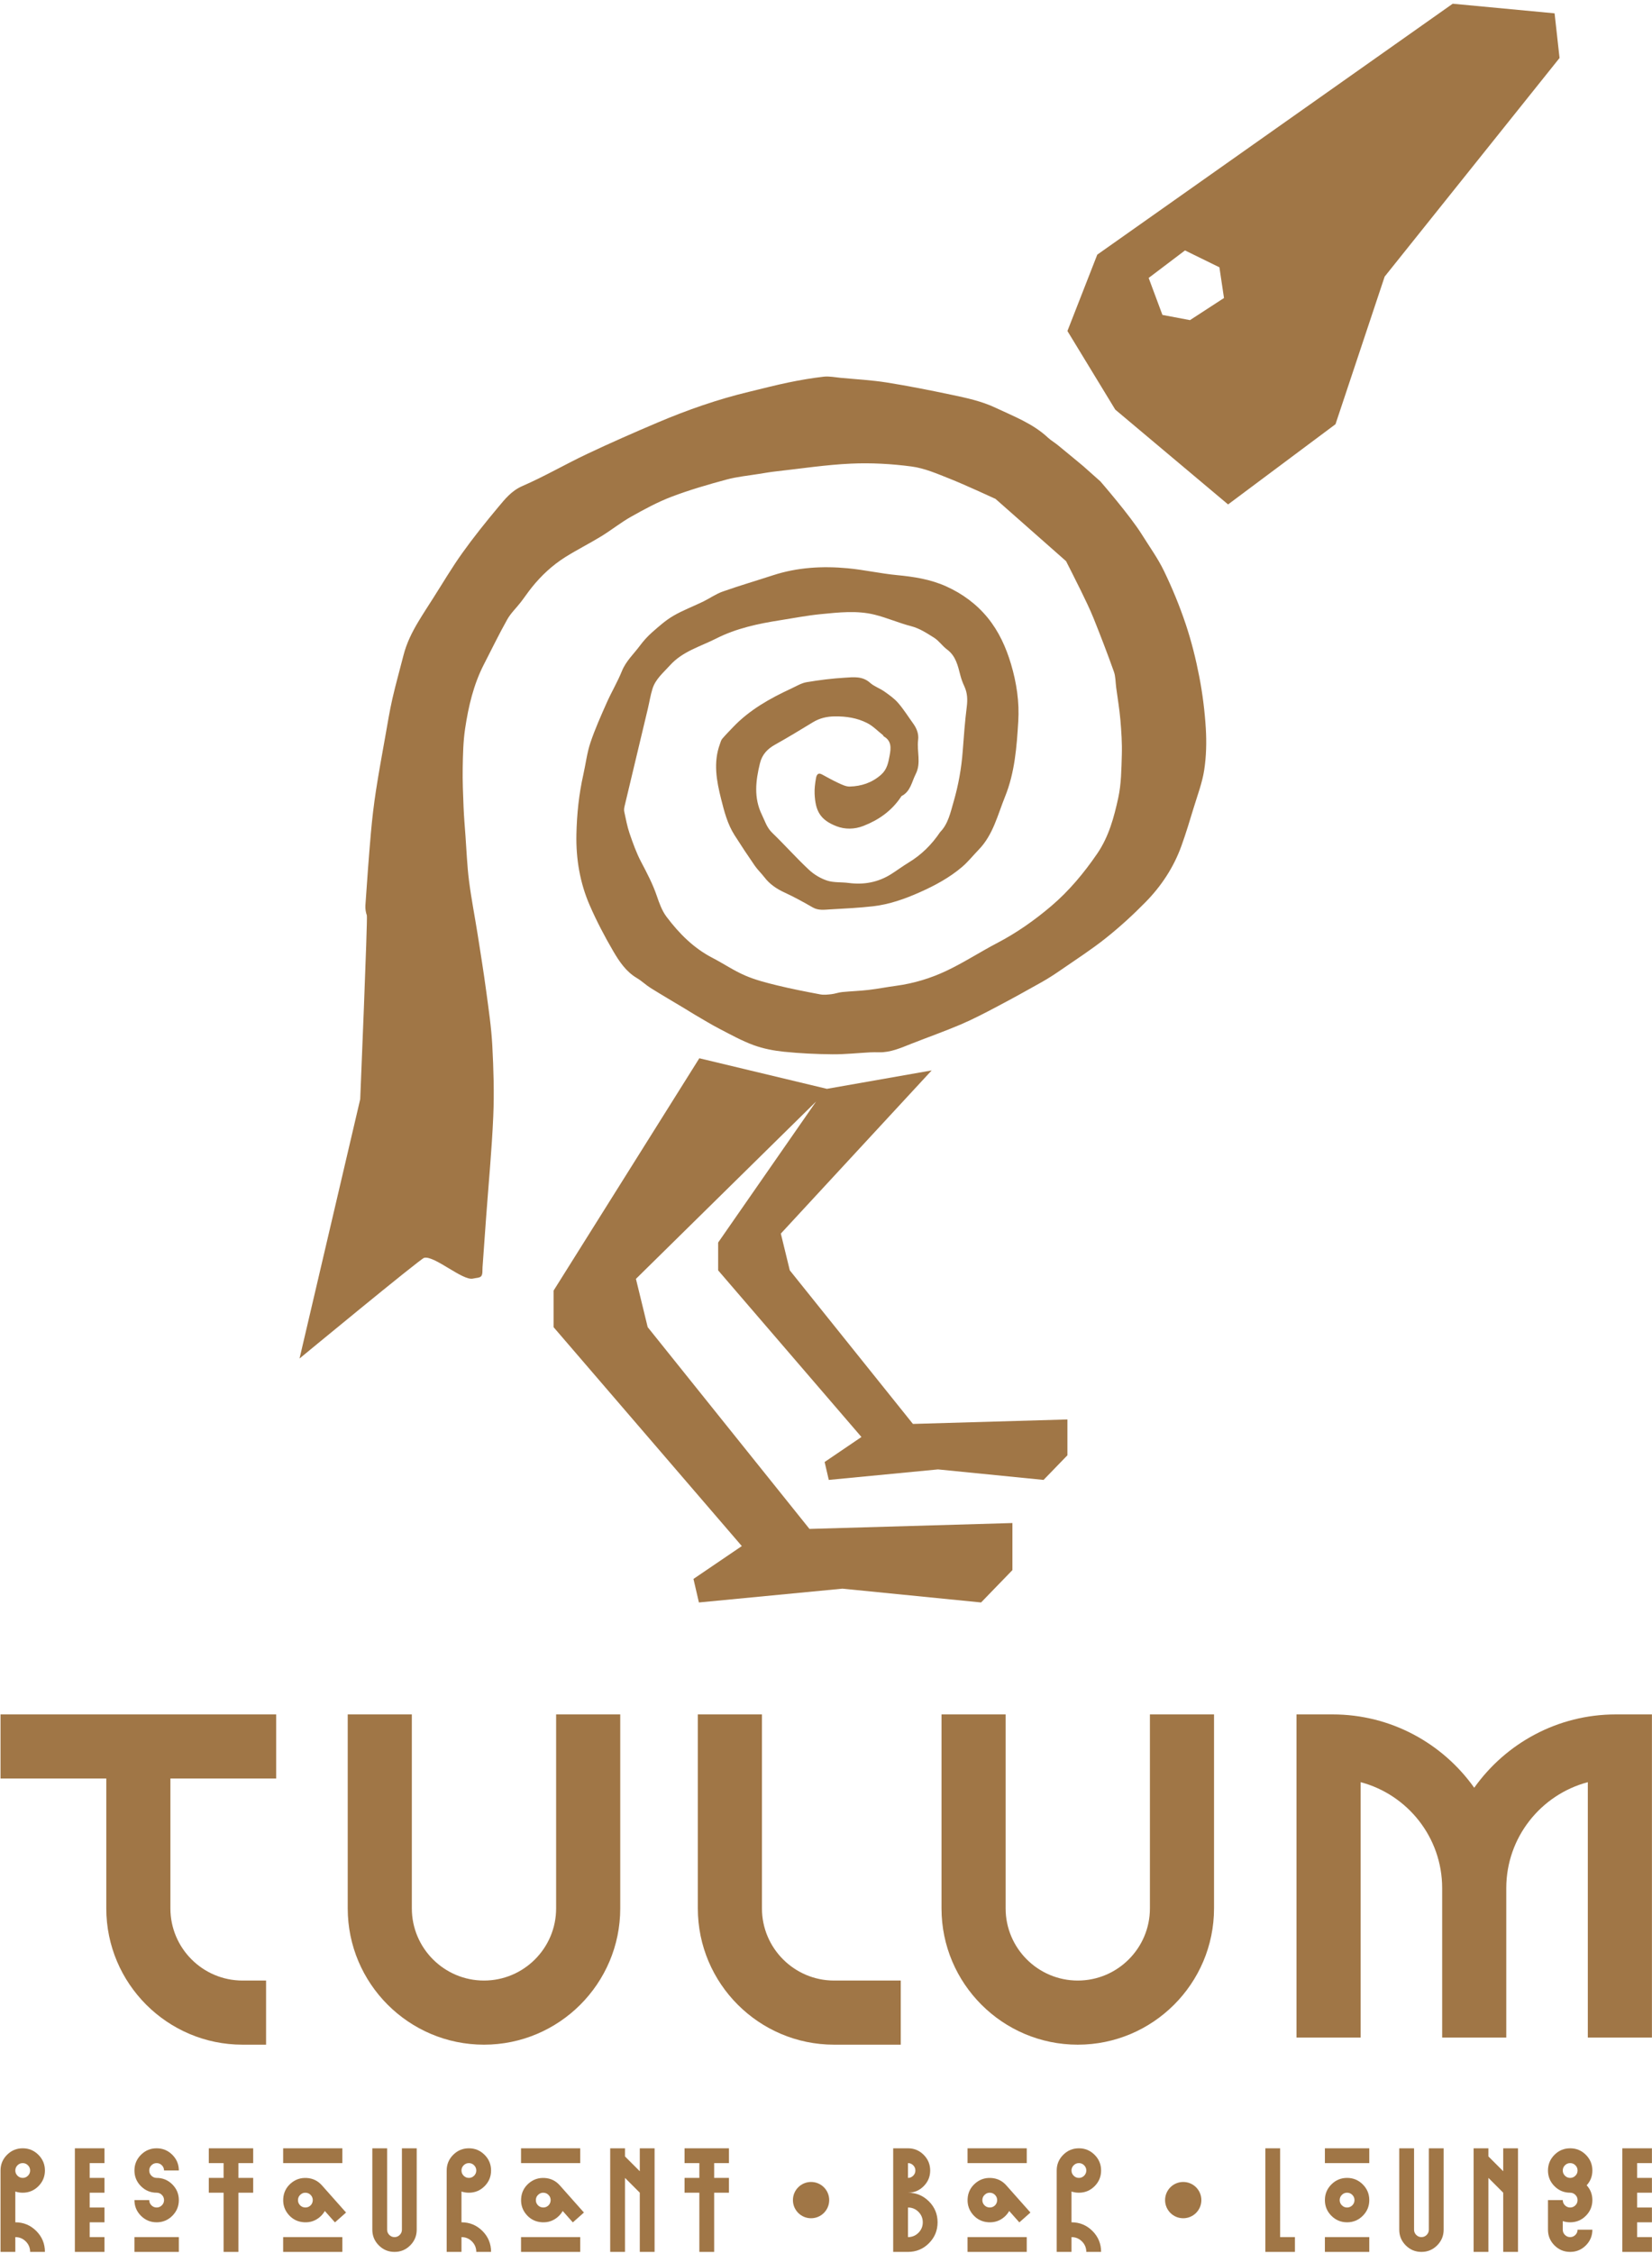 <?xml version="1.0" encoding="UTF-8"?> <svg xmlns="http://www.w3.org/2000/svg" width="242" height="330" viewBox="0 0 242 330" fill="none"><path d="M81.466 279.519C81.466 285.346 76.725 290.087 70.898 290.087C65.07 290.087 60.33 285.346 60.33 279.519V251.104H50.938V279.519C50.938 290.525 59.892 299.479 70.898 299.479C81.904 299.479 90.859 290.525 90.859 279.519V251.104H81.466V279.519Z" fill="#A07646"></path><path d="M168.45 279.519C168.45 285.346 163.709 290.087 157.881 290.087C152.054 290.087 147.313 285.346 147.313 279.519V251.104H137.921V279.519C137.921 290.525 146.875 299.479 157.881 299.479C168.887 299.479 177.842 290.525 177.842 279.519V251.104H168.45V279.519Z" fill="#A07646"></path><path d="M111.617 279.519V251.104H102.225V279.519C102.225 290.525 111.18 299.479 122.185 299.479H131.951V290.087H122.185C116.358 290.087 111.617 285.346 111.617 279.519Z" fill="#A07646"></path><path d="M0.077 260.497H15.57V279.519C15.57 290.525 24.524 299.479 35.53 299.479H38.976V290.087H35.53C29.702 290.087 24.962 285.347 24.962 279.519V260.497H40.454V251.105H0.077V260.497Z" fill="#A07646"></path><path d="M236.703 251.106C228.148 251.106 220.572 255.355 215.957 261.848C211.343 255.355 203.766 251.106 195.211 251.106H189.925V298.437H199.317V261.03C206.184 262.848 211.261 269.116 211.261 276.548V298.437H220.653V276.548C220.653 269.116 225.73 262.848 232.598 261.03V298.437H241.99V251.106H236.703Z" fill="#A07646"></path><path d="M2.564 317.144C2.777 316.931 3.032 316.824 3.328 316.824C3.625 316.824 3.88 316.931 4.093 317.144C4.306 317.357 4.413 317.612 4.413 317.908C4.413 318.205 4.306 318.459 4.093 318.672C3.88 318.886 3.625 318.992 3.328 318.992C3.032 318.992 2.777 318.886 2.564 318.672C2.351 318.459 2.244 318.205 2.244 317.908C2.244 317.612 2.351 317.357 2.564 317.144ZM3.328 321.16C4.225 321.16 4.99 320.842 5.627 320.206C6.262 319.57 6.58 318.804 6.58 317.908C6.58 317.012 6.262 316.246 5.627 315.61C4.99 314.974 4.225 314.656 3.328 314.656C2.432 314.656 1.667 314.974 1.03 315.61C0.394 316.246 0.077 317.012 0.077 317.908V329.832H2.244V327.664C2.844 327.664 3.356 327.875 3.778 328.298C4.201 328.721 4.413 329.232 4.413 329.832H6.58C6.58 328.633 6.158 327.61 5.312 326.764C4.467 325.919 3.443 325.496 2.244 325.496V320.987C2.584 321.102 2.945 321.16 3.328 321.16Z" fill="#A07646"></path><path d="M10.969 329.832H15.305V327.664H13.136V325.496H15.305V323.328H13.136V321.16H15.305V318.992H13.136V316.824H15.305V314.656H10.969V329.832Z" fill="#A07646"></path><path d="M19.694 329.832H26.197V327.664H19.694V329.832Z" fill="#A07646"></path><path d="M22.946 316.824C23.242 316.824 23.498 316.93 23.711 317.144C23.924 317.357 24.03 317.612 24.03 317.907H26.198C26.198 317.012 25.88 316.246 25.245 315.61C24.608 314.973 23.842 314.656 22.946 314.656C22.05 314.656 21.285 314.973 20.648 315.61C20.012 316.246 19.695 317.012 19.695 317.907C19.695 318.804 20.012 319.57 20.648 320.206C21.285 320.842 22.05 321.16 22.946 321.16C23.242 321.16 23.498 321.266 23.711 321.48C23.924 321.693 24.03 321.948 24.03 322.243C24.03 322.54 23.924 322.795 23.711 323.008C23.498 323.221 23.242 323.328 22.946 323.328C22.651 323.328 22.395 323.221 22.182 323.008C21.969 322.795 21.862 322.54 21.862 322.243H19.695C19.695 323.14 20.012 323.906 20.648 324.542C21.285 325.178 22.05 325.496 22.946 325.496C23.842 325.496 24.608 325.178 25.245 324.542C25.88 323.906 26.198 323.14 26.198 322.243C26.198 321.348 25.88 320.582 25.245 319.946C24.608 319.31 23.842 318.992 22.946 318.992C22.651 318.992 22.395 318.886 22.182 318.672C21.969 318.459 21.862 318.204 21.862 317.907C21.862 317.612 21.969 317.357 22.182 317.144C22.395 316.93 22.651 316.824 22.946 316.824Z" fill="#A07646"></path><path d="M30.587 316.824H32.754V318.992H30.587V321.16H32.754V329.832H34.923V321.16H37.09V318.992H34.923V316.824H37.09V314.656H30.587V316.824Z" fill="#A07646"></path><path d="M50.151 314.656H41.479V316.824H50.151V314.656Z" fill="#A07646"></path><path d="M45.457 323.057C45.234 323.252 44.971 323.341 44.672 323.323C44.372 323.305 44.124 323.187 43.93 322.97C43.727 322.746 43.634 322.484 43.652 322.184C43.671 321.885 43.791 321.637 44.016 321.442C44.233 321.24 44.492 321.147 44.796 321.165C45.1 321.183 45.349 321.305 45.544 321.529L45.555 321.539C45.743 321.756 45.83 322.013 45.815 322.309C45.793 322.613 45.674 322.862 45.457 323.057ZM47.159 320.087C46.566 319.415 45.823 319.053 44.927 319.003C44.03 318.952 43.246 319.223 42.574 319.816C41.902 320.409 41.54 321.155 41.49 322.054C41.439 322.954 41.71 323.74 42.303 324.412C42.896 325.077 43.642 325.436 44.541 325.491C45.441 325.545 46.227 325.276 46.898 324.683C47.181 324.43 47.409 324.148 47.582 323.837L49.067 325.507L50.694 324.065L47.17 320.098L47.159 320.087Z" fill="#A07646"></path><path d="M41.479 329.832H50.151V327.664H41.479V329.832Z" fill="#A07646"></path><path d="M58.877 326.58C58.877 326.876 58.77 327.131 58.556 327.344C58.343 327.558 58.089 327.664 57.792 327.664C57.496 327.664 57.24 327.558 57.028 327.344C56.815 327.131 56.709 326.876 56.709 326.58V314.656H54.541V326.58C54.541 327.476 54.858 328.242 55.495 328.878C56.13 329.515 56.897 329.832 57.792 329.832C58.69 329.832 59.455 329.515 60.09 328.878C60.727 328.242 61.044 327.476 61.044 326.58V314.656H58.877V326.58Z" fill="#A07646"></path><path d="M67.921 317.144C68.134 316.931 68.39 316.824 68.686 316.824C68.982 316.824 69.237 316.931 69.45 317.144C69.663 317.357 69.77 317.612 69.77 317.908C69.77 318.205 69.663 318.459 69.45 318.672C69.237 318.886 68.982 318.992 68.686 318.992C68.39 318.992 68.134 318.886 67.921 318.672C67.708 318.459 67.601 318.205 67.601 317.908C67.601 317.612 67.708 317.357 67.921 317.144ZM68.686 321.16C69.582 321.16 70.347 320.842 70.984 320.206C71.62 319.57 71.937 318.804 71.937 317.908C71.937 317.012 71.62 316.246 70.984 315.61C70.347 314.974 69.582 314.656 68.686 314.656C67.789 314.656 67.024 314.974 66.387 315.61C65.752 316.246 65.434 317.012 65.434 317.908V329.832H67.601V327.664C68.202 327.664 68.713 327.875 69.135 328.298C69.558 328.721 69.77 329.232 69.77 329.832H71.937C71.937 328.633 71.515 327.61 70.67 326.764C69.824 325.919 68.801 325.496 67.601 325.496V320.987C67.941 321.102 68.302 321.16 68.686 321.16Z" fill="#A07646"></path><path d="M76.326 329.832H84.998V327.664H76.326V329.832Z" fill="#A07646"></path><path d="M84.998 314.656H76.326V316.824H84.998V314.656Z" fill="#A07646"></path><path d="M80.304 323.057C80.08 323.252 79.818 323.341 79.519 323.323C79.219 323.305 78.971 323.187 78.776 322.97C78.574 322.746 78.481 322.484 78.499 322.184C78.517 321.885 78.638 321.637 78.863 321.442C79.079 321.24 79.339 321.147 79.643 321.165C79.947 321.183 80.196 321.305 80.391 321.529L80.402 321.539C80.589 321.756 80.677 322.013 80.662 322.309C80.64 322.613 80.521 322.862 80.304 323.057ZM82.006 320.087C81.413 319.415 80.669 319.053 79.773 319.003C78.877 318.952 78.093 319.223 77.421 319.816C76.749 320.409 76.387 321.155 76.337 322.054C76.285 322.954 76.556 323.74 77.15 324.412C77.743 325.077 78.488 325.436 79.388 325.491C80.288 325.545 81.074 325.276 81.745 324.683C82.028 324.43 82.256 324.148 82.429 323.837L83.914 325.507L85.54 324.065L82.016 320.098L82.006 320.087Z" fill="#A07646"></path><path d="M93.723 318.016L91.554 315.848V314.656H89.387V329.831H91.554V318.992L93.723 321.16V329.831H95.89V314.656H93.723V318.016Z" fill="#A07646"></path><path d="M100.28 316.824H102.447V318.992H100.28V321.16H102.447V329.832H104.616V321.16H106.783V318.992H104.616V316.824H106.783V314.656H100.28V316.824Z" fill="#A07646"></path><path d="M134.543 327.03C134.12 327.452 133.609 327.664 133.009 327.664V323.328C133.609 323.328 134.12 323.539 134.543 323.962C134.965 324.384 135.177 324.896 135.177 325.496C135.177 326.096 134.965 326.607 134.543 327.03ZM133.009 316.824C133.306 316.824 133.561 316.93 133.773 317.144C133.986 317.357 134.093 317.612 134.093 317.907C134.093 318.204 133.986 318.459 133.773 318.672C133.561 318.885 133.306 318.992 133.009 318.992V316.824ZM133.009 321.16C133.905 321.16 134.671 320.842 135.307 320.206C135.943 319.57 136.262 318.804 136.262 317.907C136.262 317.012 135.943 316.246 135.307 315.61C134.671 314.973 133.905 314.656 133.009 314.656H130.841V329.832H133.009C134.208 329.832 135.231 329.409 136.077 328.564C136.922 327.718 137.345 326.696 137.345 325.496C137.345 324.296 136.922 323.274 136.077 322.428C135.231 321.583 134.208 321.16 133.009 321.16Z" fill="#A07646"></path><path d="M145.712 323.057C145.488 323.252 145.226 323.341 144.926 323.323C144.627 323.305 144.379 323.187 144.184 322.97C143.982 322.746 143.889 322.484 143.907 322.184C143.925 321.885 144.046 321.637 144.27 321.442C144.487 321.24 144.747 321.147 145.051 321.165C145.355 321.183 145.604 321.305 145.799 321.529L145.809 321.539C145.998 321.756 146.085 322.013 146.07 322.309C146.048 322.613 145.929 322.862 145.712 323.057ZM147.414 320.087C146.821 319.415 146.077 319.053 145.181 319.003C144.285 318.952 143.501 319.223 142.829 319.816C142.156 320.409 141.795 321.155 141.744 322.054C141.693 322.954 141.965 323.74 142.558 324.412C143.15 325.077 143.897 325.436 144.795 325.491C145.696 325.545 146.481 325.276 147.154 324.683C147.436 324.43 147.663 324.148 147.837 323.837L149.322 325.507L150.948 324.065L147.424 320.098L147.414 320.087Z" fill="#A07646"></path><path d="M141.734 329.832H150.406V327.664H141.734V329.832Z" fill="#A07646"></path><path d="M150.407 314.656H141.735V316.824H150.407V314.656Z" fill="#A07646"></path><path d="M157.283 317.144C157.496 316.931 157.752 316.824 158.048 316.824C158.344 316.824 158.599 316.931 158.812 317.144C159.025 317.357 159.132 317.612 159.132 317.908C159.132 318.205 159.025 318.459 158.812 318.672C158.599 318.886 158.344 318.992 158.048 318.992C157.752 318.992 157.496 318.886 157.283 318.672C157.07 318.459 156.963 318.205 156.963 317.908C156.963 317.612 157.07 317.357 157.283 317.144ZM158.048 321.16C158.944 321.16 159.709 320.842 160.346 320.206C160.982 319.57 161.3 318.804 161.3 317.908C161.3 317.012 160.982 316.246 160.346 315.61C159.709 314.974 158.944 314.656 158.048 314.656C157.151 314.656 156.386 314.974 155.749 315.61C155.114 316.246 154.796 317.012 154.796 317.908V329.832H156.963V327.664C157.564 327.664 158.075 327.875 158.497 328.298C158.92 328.721 159.132 329.232 159.132 329.832H161.3C161.3 328.633 160.877 327.61 160.031 326.764C159.186 325.919 158.163 325.496 156.963 325.496V320.987C157.303 321.102 157.664 321.16 158.048 321.16Z" fill="#A07646"></path><path d="M187.525 314.656H185.358V329.832H189.693V327.664H187.525V314.656Z" fill="#A07646"></path><path d="M194.082 329.832H200.585V327.664H194.082V329.832Z" fill="#A07646"></path><path d="M198.098 323.008C197.885 323.221 197.629 323.328 197.333 323.328C197.037 323.328 196.782 323.221 196.569 323.008C196.356 322.795 196.249 322.54 196.249 322.243C196.249 321.947 196.356 321.693 196.569 321.48C196.782 321.266 197.037 321.16 197.333 321.16C197.629 321.16 197.885 321.266 198.098 321.48C198.311 321.693 198.418 321.947 198.418 322.243C198.418 322.54 198.311 322.795 198.098 323.008ZM197.333 318.992C196.437 318.992 195.672 319.31 195.035 319.945C194.399 320.582 194.082 321.348 194.082 322.243C194.082 323.14 194.399 323.906 195.035 324.542C195.672 325.178 196.437 325.496 197.333 325.496C198.229 325.496 198.995 325.178 199.632 324.542C200.267 323.906 200.585 323.14 200.585 322.243C200.585 321.348 200.267 320.582 199.632 319.945C198.995 319.31 198.229 318.992 197.333 318.992Z" fill="#A07646"></path><path d="M194.082 316.824H200.585V314.656H194.082V316.824Z" fill="#A07646"></path><path d="M209.311 326.58C209.311 326.876 209.204 327.131 208.991 327.344C208.778 327.558 208.522 327.664 208.227 327.664C207.931 327.664 207.675 327.558 207.462 327.344C207.249 327.131 207.143 326.876 207.143 326.58V314.656H204.975V326.58C204.975 327.476 205.292 328.242 205.928 328.878C206.565 329.515 207.33 329.832 208.227 329.832C209.123 329.832 209.888 329.515 210.525 328.878C211.161 328.242 211.478 327.476 211.478 326.58V314.656H209.311V326.58Z" fill="#A07646"></path><path d="M220.204 318.016L218.036 315.848V314.656H215.868V329.831H218.036V318.992L220.204 321.16V329.831H222.371V314.656H220.204V318.016Z" fill="#A07646"></path><path d="M230.777 318.672C230.564 318.885 230.308 318.992 230.013 318.992C229.716 318.992 229.461 318.885 229.248 318.672C229.035 318.459 228.928 318.204 228.928 317.907C228.928 317.611 229.035 317.357 229.248 317.144C229.461 316.93 229.716 316.824 230.013 316.824C230.308 316.824 230.564 316.93 230.777 317.144C230.99 317.357 231.097 317.611 231.097 317.907C231.097 318.204 230.99 318.459 230.777 318.672ZM232.311 315.609C231.674 314.973 230.909 314.656 230.013 314.656C229.116 314.656 228.351 314.973 227.714 315.609C227.079 316.246 226.761 317.012 226.761 317.907C226.761 318.804 227.079 319.57 227.714 320.206C228.351 320.842 229.116 321.16 230.013 321.16C230.308 321.16 230.564 321.266 230.777 321.48C230.99 321.693 231.097 321.947 231.097 322.243C231.097 322.54 230.99 322.795 230.777 323.008C230.564 323.221 230.308 323.328 230.013 323.328C229.716 323.328 229.461 323.221 229.248 323.008C229.035 322.795 228.928 322.54 228.928 322.243H226.761V326.58C226.761 327.476 227.079 328.242 227.714 328.878C228.351 329.514 229.116 329.832 230.013 329.832C230.909 329.832 231.674 329.514 232.311 328.878C232.946 328.242 233.264 327.476 233.264 326.58H231.097C231.097 326.876 230.99 327.131 230.777 327.344C230.564 327.557 230.308 327.664 230.013 327.664C229.716 327.664 229.461 327.557 229.248 327.344C229.035 327.131 228.928 326.876 228.928 326.58V325.322C229.268 325.438 229.63 325.496 230.013 325.496C230.909 325.496 231.674 325.178 232.311 324.542C232.946 323.906 233.264 323.14 233.264 322.243C233.264 321.405 232.986 320.683 232.43 320.076C232.986 319.468 233.264 318.746 233.264 317.907C233.264 317.012 232.946 316.246 232.311 315.609Z" fill="#A07646"></path><path d="M241.989 316.824V314.656H237.653V329.832H241.989V327.664H239.821V325.496H241.989V323.328H239.821V321.16H241.989V318.992H239.821V316.824H241.989Z" fill="#A07646"></path><path d="M116.155 322.244C116.155 320.776 117.344 319.587 118.812 319.587C120.28 319.587 121.469 320.776 121.469 322.244C121.469 323.712 120.28 324.901 118.812 324.901C117.344 324.901 116.155 323.712 116.155 322.244Z" fill="#A07646"></path><path d="M170.672 322.244C170.672 320.776 171.861 319.587 173.329 319.587C174.797 319.587 175.986 320.776 175.986 322.244C175.986 323.712 174.797 324.901 173.329 324.901C171.861 324.901 170.672 323.712 170.672 322.244Z" fill="#A07646"></path><path d="M175.684 99.126C175.18 96.522 174.534 93.927 173.693 91.415C172.808 88.769 171.735 86.169 170.524 83.656C169.618 81.773 168.372 80.055 167.26 78.272C165.511 75.471 161.191 70.504 161.191 70.504L158.678 68.269C158.678 68.269 156.212 66.216 154.968 65.204C154.496 64.82 153.955 64.511 153.512 64.099C151.301 62.033 148.519 60.989 145.852 59.73C143.796 58.758 141.599 58.288 139.405 57.827C136.24 57.161 133.065 56.526 129.871 56.02C127.654 55.669 125.399 55.553 123.16 55.342C122.325 55.263 121.473 55.081 120.654 55.175C118.929 55.371 117.21 55.667 115.509 56.019C113.59 56.414 111.693 56.916 109.786 57.371C105.174 58.472 100.712 60.032 96.354 61.88C92.875 63.356 89.413 64.877 85.996 66.493C82.814 67.996 79.761 69.785 76.536 71.184C74.927 71.882 73.972 73.1 72.959 74.311C71.141 76.487 69.363 78.704 67.715 81.01C66.185 83.151 64.846 85.43 63.427 87.651C62.706 88.779 61.974 89.901 61.285 91.049C60.352 92.603 59.55 94.219 59.102 95.992C58.566 98.112 57.964 100.219 57.478 102.352C57.074 104.125 56.784 105.923 56.466 107.714C55.986 110.418 55.484 113.119 55.069 115.833C54.758 117.865 54.516 119.912 54.335 121.96C54.023 125.506 53.77 129.058 53.527 132.609C53.494 133.095 53.578 133.621 53.74 134.082C53.872 134.459 52.767 160.999 52.767 160.999L43.878 198.979C43.878 198.979 61.563 184.381 62.125 184.233C63.605 183.845 67.798 187.636 69.283 187.27C69.702 187.167 70.28 187.185 70.495 186.916C70.733 186.618 70.654 186.056 70.687 185.607C70.863 183.207 71.028 180.806 71.203 178.405C71.565 173.439 72.043 168.479 72.258 163.506C72.408 160.057 72.3 156.586 72.117 153.135C71.976 150.478 71.58 147.83 71.226 145.188C70.852 142.405 70.406 139.633 69.969 136.859C69.555 134.234 69.038 131.623 68.703 128.988C68.428 126.829 68.349 124.645 68.19 122.471C68.086 121.043 67.963 119.615 67.906 118.186C67.83 116.276 67.748 114.364 67.782 112.455C67.816 110.545 67.851 108.618 68.132 106.735C68.618 103.478 69.366 100.27 70.891 97.303C72.022 95.102 73.104 92.871 74.315 90.715C74.824 89.808 75.619 89.064 76.264 88.231C76.825 87.507 77.335 86.742 77.909 86.028C79.307 84.287 80.933 82.775 82.82 81.591C84.54 80.511 86.364 79.599 88.097 78.538C89.575 77.633 90.936 76.531 92.444 75.684C94.36 74.609 96.31 73.543 98.356 72.764C100.985 71.763 103.704 70.978 106.421 70.242C107.981 69.819 109.616 69.668 111.218 69.406C112.067 69.267 112.917 69.124 113.771 69.031C117.399 68.627 121.02 68.07 124.659 67.906C127.61 67.773 130.607 67.936 133.536 68.326C135.439 68.579 137.291 69.391 139.103 70.109C141.382 71.01 145.836 73.075 145.836 73.075L156.165 82.189C156.165 82.189 157.621 85.04 158.32 86.478C158.979 87.835 159.65 89.194 160.212 90.593C161.246 93.168 162.241 95.76 163.172 98.374C163.43 99.099 163.405 99.924 163.509 100.706C163.721 102.292 163.991 103.874 164.127 105.467C164.271 107.156 164.385 108.859 164.335 110.552C164.272 112.669 164.257 114.832 163.807 116.884C163.184 119.723 162.434 122.541 160.722 125.042C158.776 127.883 156.591 130.502 153.991 132.713C151.565 134.775 148.952 136.619 146.103 138.107C143.588 139.42 141.199 140.984 138.64 142.195C136.314 143.295 133.83 144.047 131.249 144.391C129.903 144.571 128.568 144.836 127.22 144.993C125.936 145.142 124.641 145.18 123.354 145.307C122.833 145.358 122.328 145.556 121.807 145.615C121.264 145.676 120.693 145.747 120.165 145.647C118.049 145.247 115.931 144.837 113.839 144.326C112.246 143.936 110.631 143.523 109.133 142.874C107.477 142.156 105.962 141.122 104.353 140.288C101.598 138.861 99.476 136.716 97.646 134.289C96.985 133.412 96.582 132.302 96.223 131.244C95.627 129.486 94.776 127.868 93.914 126.235C93.218 124.915 92.712 123.484 92.226 122.067C91.874 121.039 91.681 119.955 91.448 118.89C91.393 118.641 91.429 118.355 91.489 118.102C92.62 113.34 93.762 108.582 94.897 103.821C95.129 102.847 95.282 101.849 95.578 100.895C96.024 99.454 97.182 98.519 98.152 97.441C99.993 95.397 102.58 94.707 104.907 93.526C107.88 92.019 111.07 91.349 114.316 90.84C116.284 90.531 118.244 90.147 120.223 89.954C122.86 89.698 125.531 89.383 128.145 90.037C129.945 90.487 131.666 91.249 133.463 91.713C134.731 92.041 135.77 92.743 136.83 93.403C137.543 93.849 138.045 94.621 138.731 95.127C140.022 96.082 140.313 97.498 140.679 98.906C140.822 99.457 141.022 100.002 141.263 100.518C141.717 101.49 141.754 102.465 141.62 103.527C141.349 105.683 141.188 107.854 141.027 110.022C140.84 112.526 140.401 114.976 139.704 117.388C139.233 119.018 138.887 120.689 137.729 121.862C136.462 123.741 134.973 125.197 133.144 126.311C132.267 126.844 131.441 127.459 130.575 128.01C128.651 129.235 126.552 129.621 124.3 129.322C123.256 129.184 122.145 129.298 121.169 128.98C120.199 128.663 119.234 128.082 118.487 127.381C116.632 125.643 114.938 123.733 113.108 121.967C112.319 121.206 112.043 120.23 111.598 119.314C110.4 116.852 110.699 114.343 111.321 111.806C111.636 110.519 112.405 109.7 113.535 109.069C115.408 108.024 117.241 106.908 119.073 105.792C120.077 105.181 121.124 104.94 122.311 104.928C123.977 104.91 125.572 105.159 127.031 105.904C127.881 106.338 128.579 107.07 129.342 107.672C129.394 107.714 129.401 107.821 129.455 107.852C130.635 108.523 130.524 109.584 130.318 110.678C130.123 111.713 129.946 112.701 129.057 113.482C127.724 114.654 126.179 115.156 124.479 115.204C123.925 115.22 123.337 114.924 122.806 114.681C121.987 114.304 121.2 113.855 120.405 113.427C119.765 113.083 119.601 113.603 119.532 113.993C119.399 114.74 119.299 115.512 119.333 116.268C119.445 118.742 120.11 120.082 122.553 121.021C123.777 121.492 125.158 121.487 126.484 120.97C128.729 120.094 130.602 118.771 131.958 116.757C131.998 116.697 132.03 116.615 132.087 116.585C133.392 115.909 133.556 114.522 134.139 113.381C134.974 111.746 134.283 110.045 134.494 108.39C134.609 107.49 134.29 106.693 133.768 105.969C133.04 104.961 132.379 103.895 131.568 102.959C130.996 102.3 130.249 101.777 129.528 101.269C128.867 100.803 128.045 100.538 127.454 100.006C126.341 99.005 125.026 99.184 123.771 99.26C121.892 99.371 120.014 99.605 118.158 99.919C117.378 100.053 116.648 100.509 115.911 100.85C112.77 102.304 109.778 103.982 107.362 106.528C106.837 107.083 106.296 107.624 105.802 108.205C105.626 108.411 105.557 108.712 105.459 108.978C104.465 111.685 104.966 114.368 105.636 117.033C106.095 118.862 106.568 120.701 107.598 122.317C108.558 123.826 109.544 125.318 110.561 126.788C110.982 127.397 111.534 127.913 111.985 128.502C112.766 129.518 113.768 130.193 114.93 130.727C116.336 131.374 117.698 132.125 119.04 132.899C119.886 133.388 120.763 133.241 121.631 133.193C123.71 133.078 125.794 132.977 127.862 132.743C130.279 132.471 132.562 131.658 134.773 130.672C136.956 129.699 139.063 128.563 140.894 127.012C141.799 126.245 142.55 125.297 143.38 124.439C145.484 122.264 146.139 119.374 147.225 116.692C148.66 113.15 148.937 109.398 149.165 105.658C149.337 102.827 148.923 100.034 148.108 97.288C147.369 94.796 146.309 92.466 144.684 90.478C143.051 88.478 140.977 86.948 138.587 85.876C136.297 84.847 133.886 84.474 131.41 84.237C128.983 84.005 126.585 83.457 124.157 83.231C120.462 82.889 116.792 83.097 113.223 84.263C110.771 85.064 108.293 85.787 105.863 86.647C104.859 87.002 103.962 87.647 102.996 88.118C101.54 88.825 100.008 89.395 98.618 90.21C97.499 90.865 96.508 91.754 95.526 92.617C94.868 93.195 94.267 93.862 93.744 94.567C92.838 95.788 91.695 96.82 91.101 98.296C90.462 99.879 89.574 101.359 88.88 102.923C88.025 104.854 87.155 106.79 86.486 108.788C85.983 110.293 85.801 111.903 85.45 113.46C84.8 116.341 84.5 119.272 84.438 122.209C84.362 125.793 84.953 129.312 86.391 132.608C87.393 134.909 88.566 137.149 89.833 139.317C90.715 140.827 91.707 142.315 93.299 143.256C94.012 143.677 94.618 144.277 95.322 144.716C96.982 145.751 98.673 146.737 100.35 147.746C100.842 148.042 101.324 148.355 101.82 148.644C103.016 149.339 104.195 150.066 105.421 150.701C107.053 151.546 108.674 152.448 110.39 153.078C111.811 153.598 113.35 153.893 114.861 154.047C117.21 154.287 119.58 154.397 121.942 154.419C123.781 154.437 125.621 154.232 127.46 154.135C127.891 154.113 128.323 154.119 128.753 154.128C130.462 154.166 131.975 153.477 133.514 152.871C135.916 151.925 138.354 151.067 140.727 150.056C142.526 149.289 144.266 148.377 145.998 147.465C148.215 146.298 150.409 145.084 152.592 143.854C153.546 143.316 154.47 142.717 155.372 142.093C157.601 140.553 159.887 139.081 162.002 137.395C164.042 135.769 165.982 133.995 167.809 132.133C170.127 129.773 171.936 127.027 173.066 123.893C173.734 122.04 174.302 120.15 174.875 118.265C175.429 116.443 176.122 114.636 176.405 112.769C176.708 110.774 176.76 108.708 176.637 106.69C176.482 104.158 176.166 101.617 175.684 99.126Z" fill="#A07646"></path><path d="M115.696 186.065L114.384 180.681L136.48 156.782L121.132 159.48L102.444 155.001L81.092 189.037V194.386L108.668 226.45L101.584 231.262L102.384 234.709L123.401 232.687L143.716 234.709L148.308 229.969V223.075L118.578 223.937L94.88 194.386L93.157 187.313L119.552 161.334L105.2 181.993V186.065L126.192 210.473L120.799 214.135L121.408 216.759L137.406 215.22L152.87 216.759L156.366 213.151V207.904L133.735 208.56L115.696 186.065Z" fill="#A07646"></path><path d="M174.319 46.888L170.283 46.126L168.266 40.709L173.588 36.68L178.631 39.152L179.301 43.649L174.319 46.888ZM227.73 1.953L212.805 0.546L160.738 37.298L156.366 48.481L163.373 59.995L179.899 73.883L195.636 62.133L202.838 40.511L228.456 8.494L227.73 1.953Z" fill="#A07646"></path></svg> 